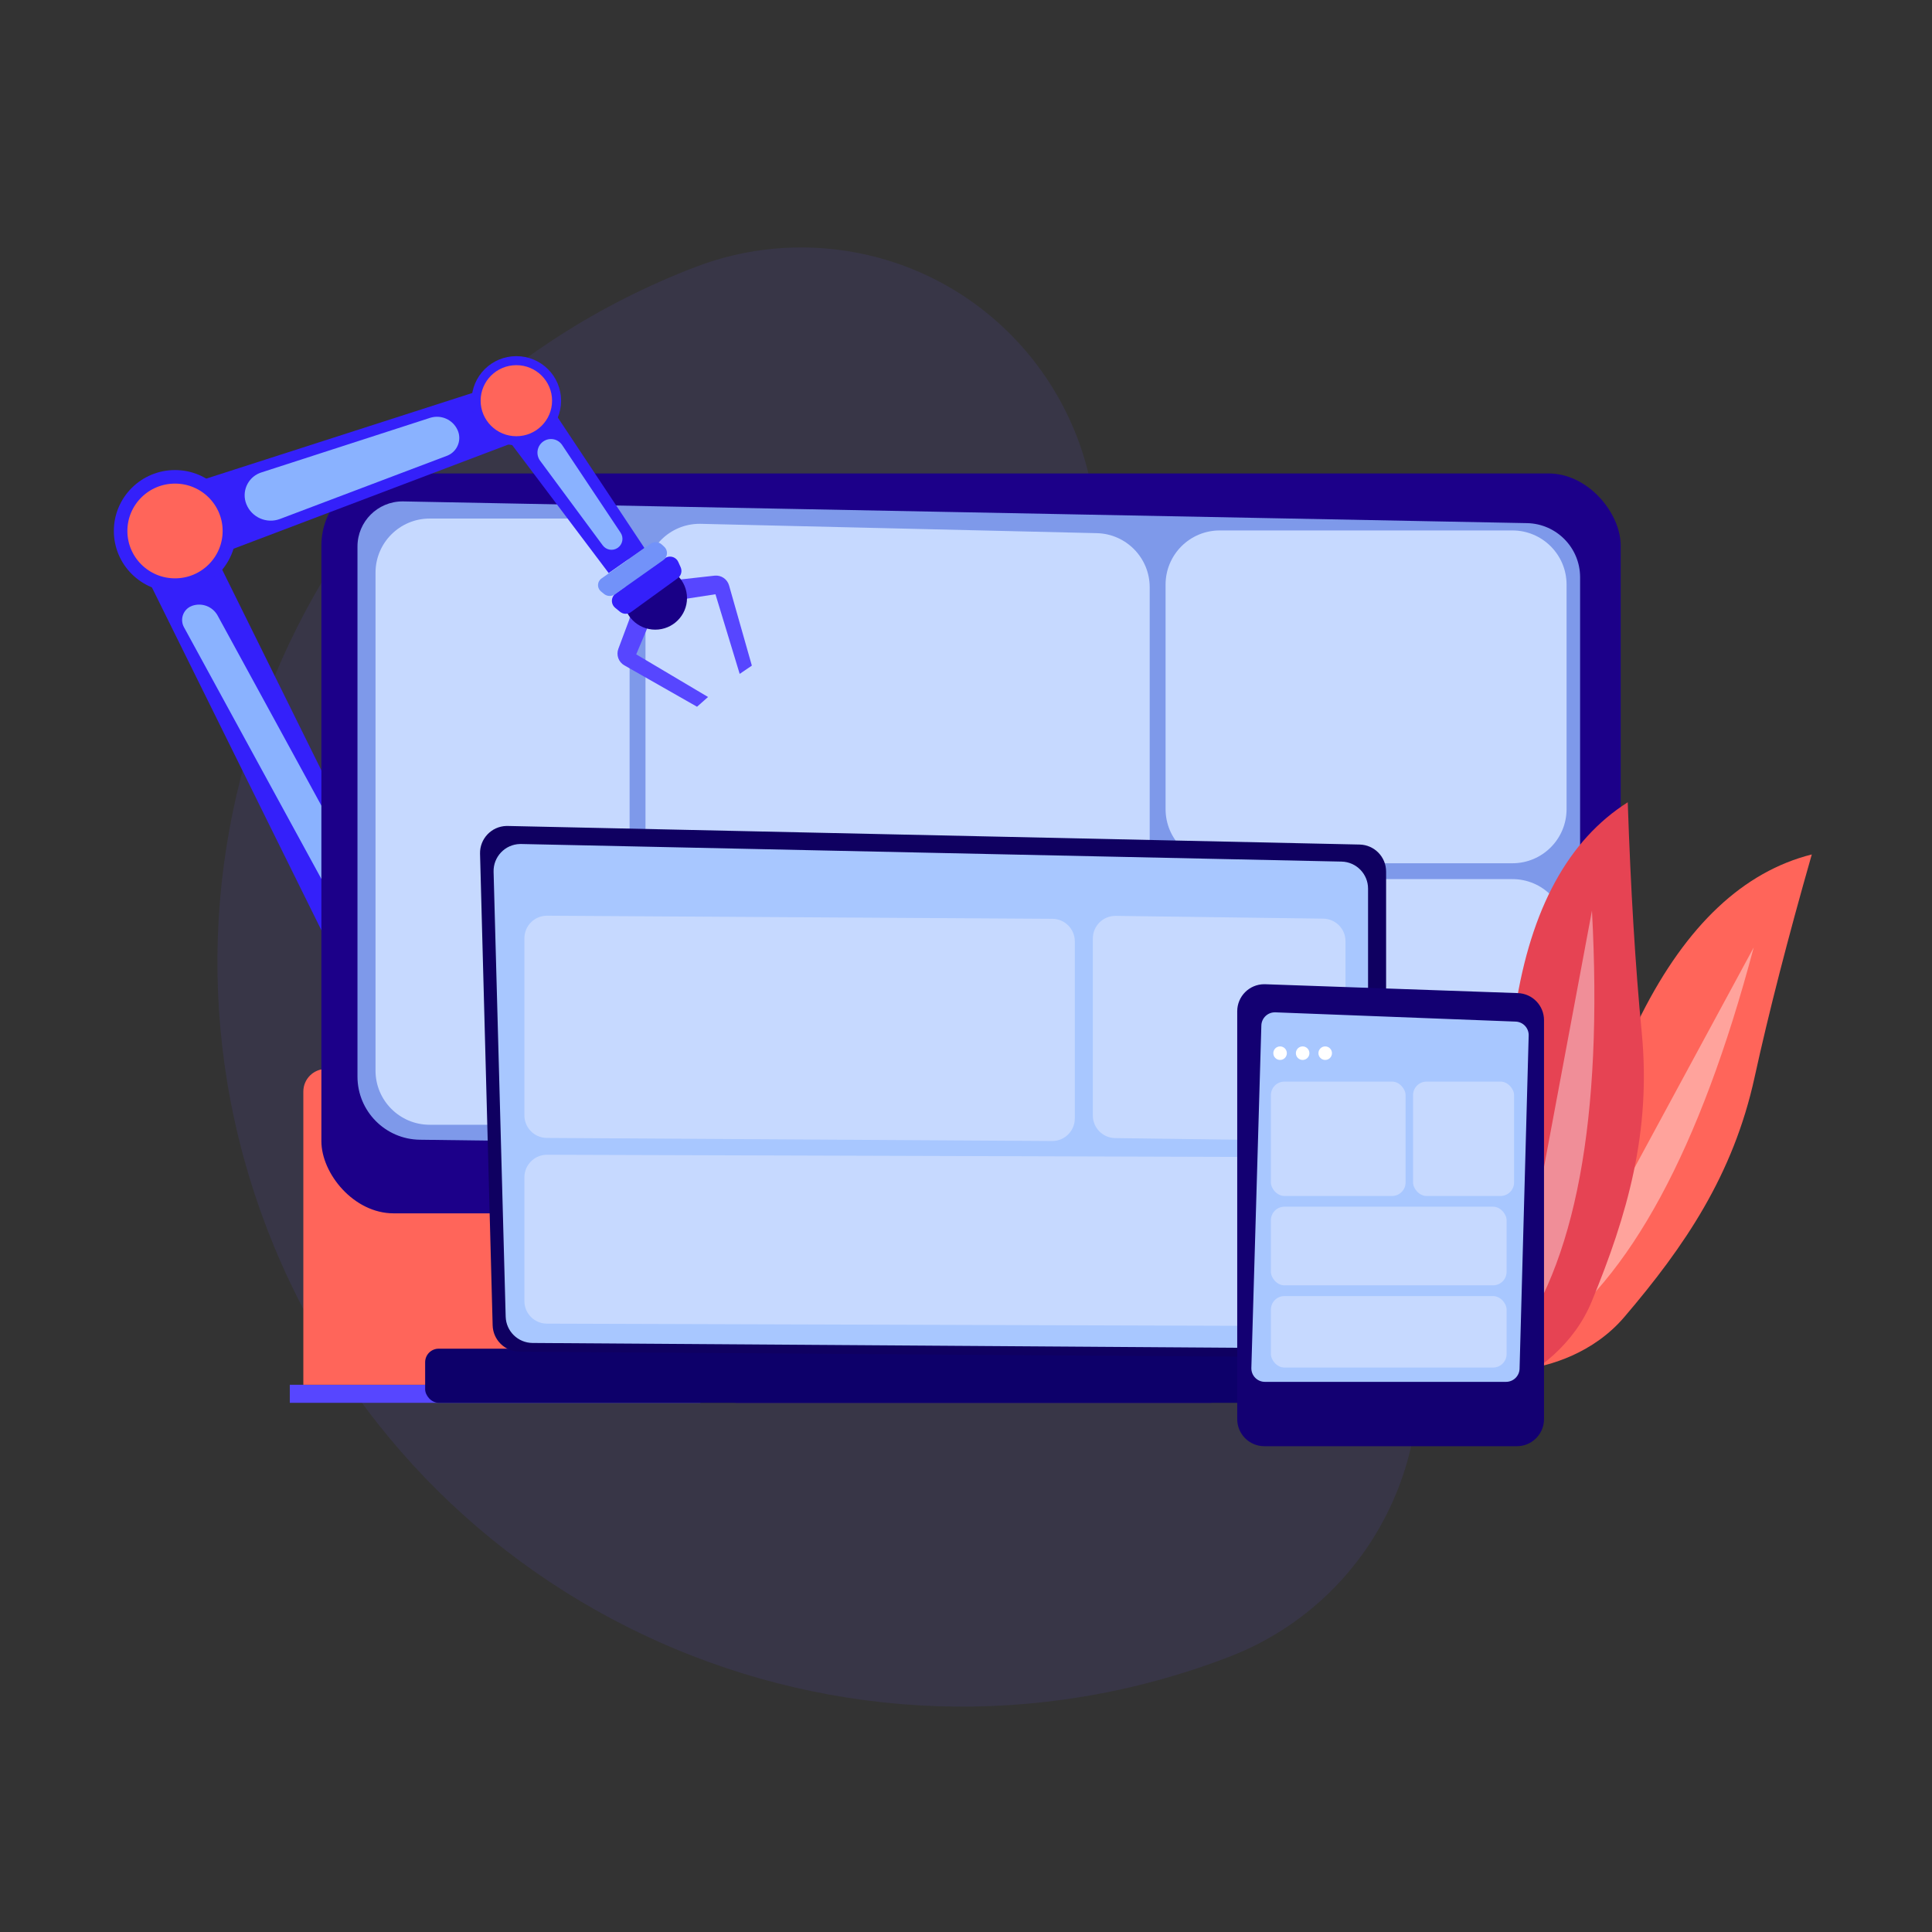 <?xml version="1.0" encoding="UTF-8"?>
<svg width="364px" height="364px" viewBox="0 0 364 364" version="1.1" xmlns="http://www.w3.org/2000/svg" xmlns:xlink="http://www.w3.org/1999/xlink">
    <rect x="0" y="0" width="364" height="364" fill="#333333" stroke="none"/>
    <title>Prototyping</title>
    <g id="Page-1" stroke="none" stroke-width="1" fill="none" fill-rule="evenodd">
        <g id="Desktop-/-S2-01-1_Landing_page-1" transform="translate(-344, -1896)">
            <g id="Prototyping" transform="translate(344.054, 1896.054)">
                <path d="M181.196,40.946 C258.654,40.946 321.446,103.738 321.446,181.196 C321.446,258.654 258.654,321.446 181.196,321.446 C150.449,321.446 125.524,296.521 125.524,265.774 C125.524,255.429 128.406,245.289 133.847,236.491 C145.246,218.059 150.946,199.627 150.946,181.196 C150.946,162.764 145.246,144.332 133.847,125.901 C117.675,99.751 125.763,65.442 151.913,49.269 C160.711,43.828 170.851,40.946 181.196,40.946 Z" id="Rectangle" fill="#6551FF" opacity="0.1" transform="translate(181.196, 181.196) scale(-1, 1) rotate(21) translate(-181.196, -181.196) "></path>
                <g id="Group-81" transform="translate(23.946, 68.746)">
                    <polygon id="Rectangle" fill="#3420FA" transform="translate(33.138, 84.495) rotate(-19) translate(-33.138, -84.495) " points="19.845 33.309 33.304 33.308 46.431 135.681 32.972 135.682"></polygon>
                    <path d="M25.833,40.608 C27.772,40.608 29.427,42.007 29.752,43.918 L43.23,123.346 C43.492,124.89 42.453,126.353 40.909,126.615 C40.752,126.642 40.594,126.655 40.435,126.655 C38.496,126.655 36.841,125.257 36.516,123.346 L23.038,43.918 C22.776,42.374 23.815,40.91 25.359,40.648 C25.516,40.622 25.674,40.608 25.833,40.608 Z" id="Rectangle-Copy-32" fill="#8AB2FF" transform="translate(33.134, 83.632) rotate(-19) translate(-33.134, -83.632) "></path>
                    <polygon id="Rectangle" fill="#5746FF" points="30.6 192.1 107.95 192.1 107.95 195.5 30.6 195.5"></polygon>
                    <path d="M42.5,125.8 L96.05,125.8 C98.397,125.8 100.3,127.703 100.3,130.05 L100.3,185.3 L100.3,185.3 L38.25,185.3 L38.25,130.05 C38.25,127.703 40.153,125.8 42.5,125.8 Z" id="Rectangle-Copy-5" fill="#5746FF"></path>
                    <path d="M37.4,132.6 L100.3,132.6 C102.647,132.6 104.55,134.503 104.55,136.85 L104.55,192.1 L104.55,192.1 L33.15,192.1 L33.15,136.85 C33.15,134.503 35.053,132.6 37.4,132.6 Z" id="Rectangle" fill="#FF655A"></path>
                    <path d="M119.471,181.9 L199.279,181.9 C200.21,181.9 201.066,182.407 201.514,183.223 L206.178,191.723 C206.855,192.958 206.404,194.508 205.169,195.186 C204.793,195.392 204.371,195.5 203.942,195.5 L114.808,195.5 C113.399,195.5 112.258,194.358 112.258,192.95 C112.258,192.521 112.366,192.099 112.572,191.723 L117.236,183.223 C117.684,182.407 118.54,181.9 119.471,181.9 Z" id="Rectangle" fill="#210097"></path>
                    <polygon id="Rectangle" fill="#120065" points="135.38 159.8 181.67 159.8 186.15 181.9 130.9 181.9"></polygon>
                    <rect id="Rectangle" fill="#1C0089" x="36.55" y="20.4" width="244.8" height="139.4" rx="13.6"></rect>
                    <circle id="Oval" stroke="#8795D9" stroke-width="0.85" fill="#5841AA" cx="158.95" cy="154.7" r="2.975"></circle>
                    <path d="M52.014,25.668 L263.697,29.761 C269.253,29.869 273.7,34.403 273.7,39.959 L273.7,134.974 C273.7,142.485 267.611,148.574 260.1,148.574 C260.042,148.574 259.983,148.573 259.925,148.572 L55.097,145.932 C48.585,145.848 43.35,140.545 43.35,134.033 L43.35,34.166 C43.35,29.472 47.156,25.666 51.85,25.666 C51.905,25.666 51.96,25.667 52.014,25.668 Z" id="Rectangle-Copy-4" fill="#7E99EA"></path>
                    <g id="Group-58" transform="translate(46.75, 28.9)">
                        <path d="M61.304,0.993 L135.9,2.751 C141.438,2.882 145.86,7.409 145.86,12.948 L145.86,106.007 C145.86,111.64 141.293,116.207 135.66,116.207 C135.58,116.207 135.5,116.206 135.42,116.204 L60.824,114.445 C55.286,114.315 50.864,109.788 50.864,104.248 L50.864,11.19 C50.864,5.556 55.431,0.99 61.064,0.99 C61.144,0.99 61.224,0.991 61.304,0.993 Z" id="Rectangle" fill="#C6D9FF"></path>
                        <path d="M10.2,0 L37.672,0 C43.305,-2.81117808e-15 47.872,4.567 47.872,10.2 L47.872,104.011 C47.872,109.644 43.305,114.211 37.672,114.211 L10.2,114.211 C4.567,114.211 6.41859315e-15,109.644 0,104.011 L0,10.2 C-2.46623767e-15,4.567 4.567,-4.29424928e-15 10.2,0 Z" id="Rectangle-Copy-22" fill="#C6D9FF"></path>
                        <path d="M59.462,86.592 L86.398,86.591 C87.428,86.591 88.264,87.426 88.264,88.457 C88.264,88.457 88.264,88.457 88.264,88.457 C88.264,89.487 87.429,90.323 86.398,90.323 L59.462,90.324 C58.432,90.324 57.596,89.488 57.596,88.458 C57.596,88.458 57.596,88.458 57.596,88.458 C57.596,87.427 58.431,86.592 59.462,86.592 Z" id="Rectangle-Copy-19" fill="#CDDFFF" transform="translate(72.93, 88.457) rotate(1) translate(-72.93, -88.457) "></path>
                        <path d="M59.462,94.056 L86.398,94.055 C87.428,94.055 88.264,94.891 88.264,95.921 C88.264,95.921 88.264,95.921 88.264,95.921 C88.264,96.952 87.429,97.788 86.398,97.788 L59.462,97.789 C58.432,97.789 57.596,96.953 57.596,95.923 C57.596,95.923 57.596,95.923 57.596,95.923 C57.596,94.892 58.431,94.056 59.462,94.056 Z" id="Rectangle-Copy-20" fill="#CDDFFF" transform="translate(72.93, 95.922) rotate(1) translate(-72.93, -95.922) "></path>
                        <path d="M59.462,72.408 L86.398,72.408 C87.428,72.407 88.264,73.243 88.264,74.274 C88.264,74.274 88.264,74.274 88.264,74.274 C88.264,75.304 87.429,76.14 86.398,76.14 L59.462,76.141 C58.432,76.141 57.596,75.305 57.596,74.275 C57.596,74.275 57.596,74.275 57.596,74.275 C57.596,73.244 58.431,72.409 59.462,72.408 Z" id="Rectangle-Copy-19" fill="#CDDFFF" transform="translate(72.93, 74.274) rotate(1) translate(-72.93, -74.274) "></path>
                        <path d="M59.462,62.704 L86.398,62.703 C87.428,62.703 88.264,63.539 88.264,64.569 C88.264,64.569 88.264,64.569 88.264,64.569 C88.264,65.6 87.429,66.436 86.398,66.436 L59.462,66.437 C58.432,66.437 57.596,65.601 57.596,64.571 C57.596,64.571 57.596,64.571 57.596,64.571 C57.596,63.54 58.431,62.704 59.462,62.704 Z" id="Rectangle-Copy-19" fill="#CDDFFF" transform="translate(72.93, 64.57) rotate(1) translate(-72.93, -64.57) "></path>
                        <path d="M59.462,79.873 L86.398,79.872 C87.428,79.872 88.264,80.708 88.264,81.738 C88.264,81.738 88.264,81.738 88.264,81.738 C88.264,82.769 87.429,83.605 86.398,83.605 L59.462,83.606 C58.432,83.606 57.596,82.77 57.596,81.74 C57.596,81.74 57.596,81.74 57.596,81.739 C57.596,80.709 58.431,79.873 59.462,79.873 Z" id="Rectangle-Copy-20" fill="#CDDFFF" transform="translate(72.93, 81.739) rotate(1) translate(-72.93, -81.739) "></path>
                        <g id="Group-78" transform="translate(148.852, 2.239)">
                            <g id="Group-80" fill="#C6D9FF">
                                <path d="M10.2,0 L65.348,0 C70.981,-1.03482124e-15 75.548,4.567 75.548,10.2 L75.548,52.504 C75.548,58.137 70.981,62.704 65.348,62.704 L10.2,62.704 C4.567,62.704 6.00474049e-15,58.137 5.31485966e-15,52.504 L5.31485966e-15,10.2 C6.40133568e-15,4.567 4.567,1.03482124e-15 10.2,0 Z" id="Rectangle-Copy-22"></path>
                            </g>
                            <g id="Group-80" transform="translate(0, 65.69)">
                                <path d="M10.2,0 L65.348,0 C70.981,-1.03482124e-15 75.548,4.567 75.548,10.2 L75.548,38.321 C75.548,43.954 70.981,48.521 65.348,48.521 L10.2,48.521 C4.567,48.521 6.89880826e-16,43.954 0,38.321 L0,10.2 C1.08647601e-15,4.567 4.567,2.81117808e-15 10.2,0 Z" id="Rectangle-Copy-22" fill="#C6D9FF"></path>
                                <rect id="Rectangle-Copy-16" fill="#CDDFFF" x="6.259" y="21.648" width="61.336" height="3.732" rx="1.866"></rect>
                                <rect id="Rectangle-Copy-17" fill="#CDDFFF" x="6.259" y="29.113" width="61.336" height="3.732" rx="1.866"></rect>
                                <rect id="Rectangle-Copy-18" fill="#CDDFFF" x="6.259" y="36.577" width="61.336" height="3.732" rx="1.866"></rect>
                            </g>
                        </g>
                        <path d="M93.121,86.291 L137.241,88.384 C138.283,88.434 139.1,89.296 139.093,90.339 C139.087,91.328 138.28,92.125 137.291,92.118 C137.267,92.118 137.242,92.117 137.218,92.116 L93.097,90.023 C92.056,89.973 91.239,89.111 91.245,88.069 C91.252,87.08 92.058,86.283 93.047,86.289 C93.072,86.289 93.096,86.29 93.121,86.291 Z" id="Rectangle-Copy-19" fill="#CDDFFF" transform="translate(115.169, 89.204) rotate(-2) translate(-115.169, -89.204) "></path>
                        <path d="M93.121,93.756 L137.241,95.849 C138.283,95.899 139.1,96.761 139.093,97.804 C139.087,98.793 138.28,99.589 137.291,99.583 C137.267,99.583 137.242,99.582 137.218,99.581 L93.097,97.488 C92.056,97.438 91.239,96.576 91.245,95.533 C91.252,94.544 92.058,93.748 93.047,93.754 C93.072,93.754 93.096,93.755 93.121,93.756 Z" id="Rectangle-Copy-20" fill="#CDDFFF" transform="translate(115.169, 96.668) rotate(-2) translate(-115.169, -96.668) "></path>
                        <path d="M93.121,72.108 L137.241,74.201 C138.283,74.251 139.1,75.113 139.093,76.156 C139.087,77.145 138.28,77.942 137.291,77.935 C137.267,77.935 137.242,77.934 137.218,77.933 L93.097,75.84 C92.056,75.79 91.239,74.928 91.245,73.886 C91.252,72.896 92.058,72.1 93.047,72.106 C93.072,72.106 93.096,72.107 93.121,72.108 Z" id="Rectangle-Copy-19" fill="#CDDFFF" transform="translate(115.169, 75.021) rotate(-2) translate(-115.169, -75.021) "></path>
                        <path d="M93.121,62.404 L137.241,64.497 C138.283,64.547 139.1,65.409 139.093,66.452 C139.087,67.441 138.28,68.237 137.291,68.231 C137.267,68.231 137.242,68.23 137.218,68.229 L93.097,66.136 C92.056,66.086 91.239,65.224 91.245,64.181 C91.252,63.192 92.058,62.396 93.047,62.402 C93.072,62.402 93.096,62.403 93.121,62.404 Z" id="Rectangle-Copy-19" fill="#CDDFFF" transform="translate(115.169, 65.317) rotate(-2) translate(-115.169, -65.317) "></path>
                        <path d="M93.121,79.573 L137.241,81.666 C138.283,81.716 139.1,82.578 139.093,83.621 C139.087,84.61 138.28,85.406 137.291,85.4 C137.267,85.4 137.242,85.399 137.218,85.398 L93.097,83.305 C92.056,83.255 91.239,82.393 91.245,81.35 C91.252,80.361 92.058,79.565 93.047,79.571 C93.072,79.571 93.096,79.572 93.121,79.573 Z" id="Rectangle-Copy-20" fill="#CDDFFF" transform="translate(115.169, 82.485) rotate(-2) translate(-115.169, -82.485) "></path>
                    </g>
                    <path d="M301.837,85.386 C290.478,92.25 283.187,104.993 279.964,123.616 C275.13,151.549 275.82,188.863 270.479,193.903 C265.138,198.942 286.513,195.236 293.536,179.068 C300.558,162.9 305.326,147.399 303.808,128.727 C302.796,116.28 302.14,101.833 301.837,85.386 Z" id="Path-21" fill="#FF655A" transform="translate(286.861, 140.692) rotate(17) translate(-286.861, -140.692) "></path>
                    <path d="M294.716,105.497 C296.189,144.795 290.64,172.28 278.071,187.954" id="Path-22" fill="#FFFFFF" opacity="0.4" transform="translate(286.509, 146.726) rotate(17) translate(-286.509, -146.726) "></path>
                    <g id="Group-14" transform="translate(56.1, 86.7)">
                        <rect id="Rectangle" fill="#0D006A" x="0" y="98.6" width="191.25" height="10.2" rx="2.55"></rect>
                        <path d="M15.552,0.117 L176.061,3.617 C178.834,3.678 181.05,5.943 181.05,8.716 L181.05,100.3 L181.05,100.3 L17.78,99.163 C15.03,99.144 12.791,96.948 12.718,94.199 L10.343,5.352 C10.268,2.536 12.489,0.193 15.305,0.117 C15.387,0.115 15.47,0.115 15.552,0.117 Z" id="Rectangle" fill="#0F0061"></path>
                        <path d="M18.103,3.515 L172.659,6.829 C175.433,6.889 177.65,9.154 177.65,11.928 L177.65,98.6 L177.65,98.6 L20.236,97.522 C17.487,97.503 15.248,95.309 15.173,92.561 L12.895,8.752 C12.819,5.937 15.039,3.592 17.855,3.516 C17.938,3.513 18.02,3.513 18.103,3.515 Z" id="Rectangle" fill="#A8C7FF"></path>
                        <path d="M22.976,17.026 L118.176,17.608 C120.513,17.623 122.4,19.521 122.4,21.858 L122.4,55.224 C122.4,57.571 120.497,59.474 118.15,59.474 C118.141,59.474 118.133,59.474 118.124,59.474 L22.924,58.892 C20.587,58.877 18.7,56.979 18.7,54.642 L18.7,21.276 C18.7,18.929 20.603,17.026 22.95,17.026 C22.959,17.026 22.967,17.026 22.976,17.026 Z" id="Rectangle" fill="#C6D9FF"></path>
                        <path d="M22.963,62.063 L169.163,62.519 C171.505,62.526 173.4,64.427 173.4,66.769 L173.4,90.087 C173.4,92.434 171.497,94.337 169.15,94.337 C169.146,94.337 169.141,94.337 169.137,94.337 L22.937,93.881 C20.595,93.874 18.7,91.973 18.7,89.631 L18.7,66.313 C18.7,63.966 20.603,62.063 22.95,62.063 C22.954,62.063 22.959,62.063 22.963,62.063 Z" id="Rectangle-Copy-12" fill="#C6D9FF"></path>
                        <path d="M130.107,17.057 L169.207,17.578 C171.532,17.609 173.4,19.503 173.4,21.828 L173.4,55.193 C173.4,57.54 171.497,59.443 169.15,59.443 C169.131,59.443 169.112,59.443 169.093,59.443 L129.993,58.922 C127.668,58.891 125.8,56.997 125.8,54.672 L125.8,21.307 C125.8,18.96 127.703,17.057 130.05,17.057 C130.069,17.057 130.088,17.057 130.107,17.057 Z" id="Rectangle" fill="#C6D9FF"></path>
                    </g>
                    <path d="M283.648,82.607 C272.336,89.509 265.061,102.297 261.82,120.971 C256.96,148.981 257.577,186.385 252.255,191.446 C246.933,196.507 268.201,192.753 275.216,176.533 C282.232,160.313 287.002,144.764 285.528,126.051 C284.544,113.575 283.918,99.094 283.648,82.607 Z" id="Path-21-Copy" fill="#E64353" transform="translate(268.603, 138.077) rotate(-1) translate(-268.603, -138.077) "></path>
                    <path d="M276.656,102.905 C278.067,142.179 272.428,169.66 259.741,185.35" id="Path-22-Copy" fill="#FFFFFF" opacity="0.4" transform="translate(268.304, 144.127) rotate(-1) translate(-268.304, -144.127) "></path>
                    <g id="Group-77">
                        <g id="Group-75" transform="translate(11.217, 0)">
                            <path d="M95.128,64.905 L97.412,63.335 L93.158,48.157 C92.821,46.952 91.658,46.17 90.414,46.311 L83.047,47.151 L83.047,47.151 L84.005,50.861 L90.607,49.83 L95.128,64.905 Z" id="Path-51" fill="#5746FF" transform="translate(90.229, 55.485) scale(-1, 1) rotate(76) translate(-90.229, -55.485) "></path>
                            <path d="M104.143,58.165 L106.437,56.607 L102.141,41.495 C101.8,40.297 100.643,39.52 99.405,39.658 L91.978,40.487 L91.978,40.487 L92.946,44.179 L99.58,43.162 L104.143,58.165 Z" id="Path-51" fill="#5746FF"></path>
                            <polygon id="Rectangle" fill="#3420FA" transform="translate(31.12, 18.866) rotate(70) translate(-31.12, -18.866) " points="26.196 -10.574 37.496 -11.361 38.295 48.622 23.945 49.093"></polygon>
                            <path d="M31.563,-2.062 C33.544,-2.206 35.267,-0.717 35.411,1.265 C35.416,1.336 35.419,1.408 35.42,1.48 L35.846,35.102 C35.88,37.792 33.758,40.016 31.07,40.108 C28.58,40.193 26.492,38.244 26.407,35.754 C26.403,35.648 26.403,35.542 26.407,35.436 L27.615,2.032 C27.694,-0.14 29.395,-1.904 31.563,-2.062 Z" id="Rectangle-Copy-33" fill="#8AB2FF" transform="translate(31.07, 18.967) rotate(70) translate(-31.07, -18.967) "></path>
                            <polygon id="Rectangle-Copy-29" fill="#3420FA" transform="translate(70.631, 20.378) rotate(146) translate(-70.631, -20.378) " points="65.593 0.003 73.817 -0.138 75.964 40.662 65.298 40.894"></polygon>
                            <path d="M73.486,12.273 C74.606,12.249 75.539,13.124 75.588,14.243 L76.45,34.052 C76.512,35.47 75.412,36.671 73.993,36.732 C73.979,36.733 73.965,36.733 73.951,36.734 C72.554,36.772 71.391,35.67 71.354,34.274 C71.353,34.246 71.352,34.219 71.353,34.191 L71.461,14.331 C71.467,13.21 72.365,12.297 73.486,12.273 Z" id="Rectangle-Copy-34" fill="#8AB2FF" transform="translate(73.951, 24.517) rotate(146) translate(-73.951, -24.517) "></path>
                            <ellipse id="Oval" fill="#190086" cx="88.239" cy="43.881" rx="5.982" ry="5.95"></ellipse>
                            <path d="M80.813,39.643 L91.665,39.088 C92.436,39.049 93.136,39.533 93.371,40.267 L93.727,41.378 C94.013,42.272 93.521,43.229 92.627,43.516 C92.484,43.561 92.336,43.588 92.186,43.595 L80.809,44.12 C79.871,44.163 79.075,43.438 79.032,42.5 C79.027,42.386 79.033,42.272 79.051,42.159 L79.22,41.077 C79.345,40.282 80.01,39.684 80.813,39.643 Z" id="Rectangle-Copy-30" fill="#3420FA" transform="translate(86.566, 41.619) rotate(147) translate(-86.566, -41.619) "></path>
                            <path d="M78.064,36.742 L89.231,36.295 C89.994,36.264 90.684,36.746 90.918,37.473 L91.142,38.17 C91.402,38.978 90.958,39.844 90.149,40.104 C90.017,40.147 89.879,40.171 89.74,40.176 L78.433,40.625 C77.631,40.657 76.916,40.123 76.718,39.346 L76.566,38.75 C76.347,37.887 76.868,37.01 77.731,36.79 C77.84,36.762 77.952,36.746 78.064,36.742 Z" id="Rectangle-Copy-31" fill="#7292F9" transform="translate(83.919, 38.461) rotate(147) translate(-83.919, -38.461) "></path>
                            <ellipse id="Oval" stroke="#3420FA" stroke-width="1.7" fill="#FF655A" cx="62.066" cy="6.694" rx="7.58" ry="7.544"></ellipse>
                        </g>
                        <ellipse id="Oval" stroke="#3420FA" stroke-width="2.55" fill="#FF655A" cx="8.973" cy="31.238" rx="10.248" ry="10.2"></ellipse>
                    </g>
                    <g id="Group-61" transform="translate(209.1, 116.45)">
                        <path d="M5.279,0.185 L52.879,1.856 C55.624,1.952 57.8,4.205 57.8,6.952 L57.8,82.121 C57.8,84.938 55.517,87.221 52.7,87.221 L5.1,87.221 C2.283,87.221 2.12129725e-15,84.938 0,82.121 L0,5.282 C-1.23311883e-15,2.465 2.283,0.182 5.1,0.182 C5.16,0.182 5.219,0.183 5.279,0.185 Z" id="Rectangle" fill="#130072"></path>
                        <path d="M7.193,5.48 L52.461,7.225 C53.857,7.279 54.95,8.446 54.912,9.843 L53.197,72.618 C53.16,73.999 52.029,75.099 50.648,75.099 L5.212,75.099 C3.803,75.099 2.662,73.957 2.662,72.549 C2.662,72.524 2.662,72.499 2.663,72.474 L4.546,7.954 C4.587,6.546 5.761,5.438 7.169,5.479 C7.177,5.48 7.185,5.48 7.193,5.48 Z" id="Rectangle" fill="#A8C7FF"></path>
                        <rect id="Rectangle" fill="#C6D9FF" x="6.344" y="18.528" width="25.376" height="21.551" rx="2.55"></rect>
                        <rect id="Rectangle-Copy-24" fill="#C6D9FF" x="6.344" y="42.099" width="44.407" height="14.816" rx="2.55"></rect>
                        <rect id="Rectangle-Copy-25" fill="#C6D9FF" x="6.344" y="58.936" width="44.407" height="13.469" rx="2.55"></rect>
                        <rect id="Rectangle-Copy-23" fill="#C6D9FF" x="33.129" y="18.528" width="19.032" height="21.551" rx="2.55"></rect>
                    </g>
                    <circle id="Oval" fill="#FFFFFF" cx="217.175" cy="129.625" r="1.275"></circle>
                    <circle id="Oval" fill="#FFFFFF" cx="221.425" cy="129.625" r="1.275"></circle>
                    <circle id="Oval" fill="#FFFFFF" cx="225.675" cy="129.625" r="1.275"></circle>
                </g>
            </g>
        </g>
    </g>
</svg>
